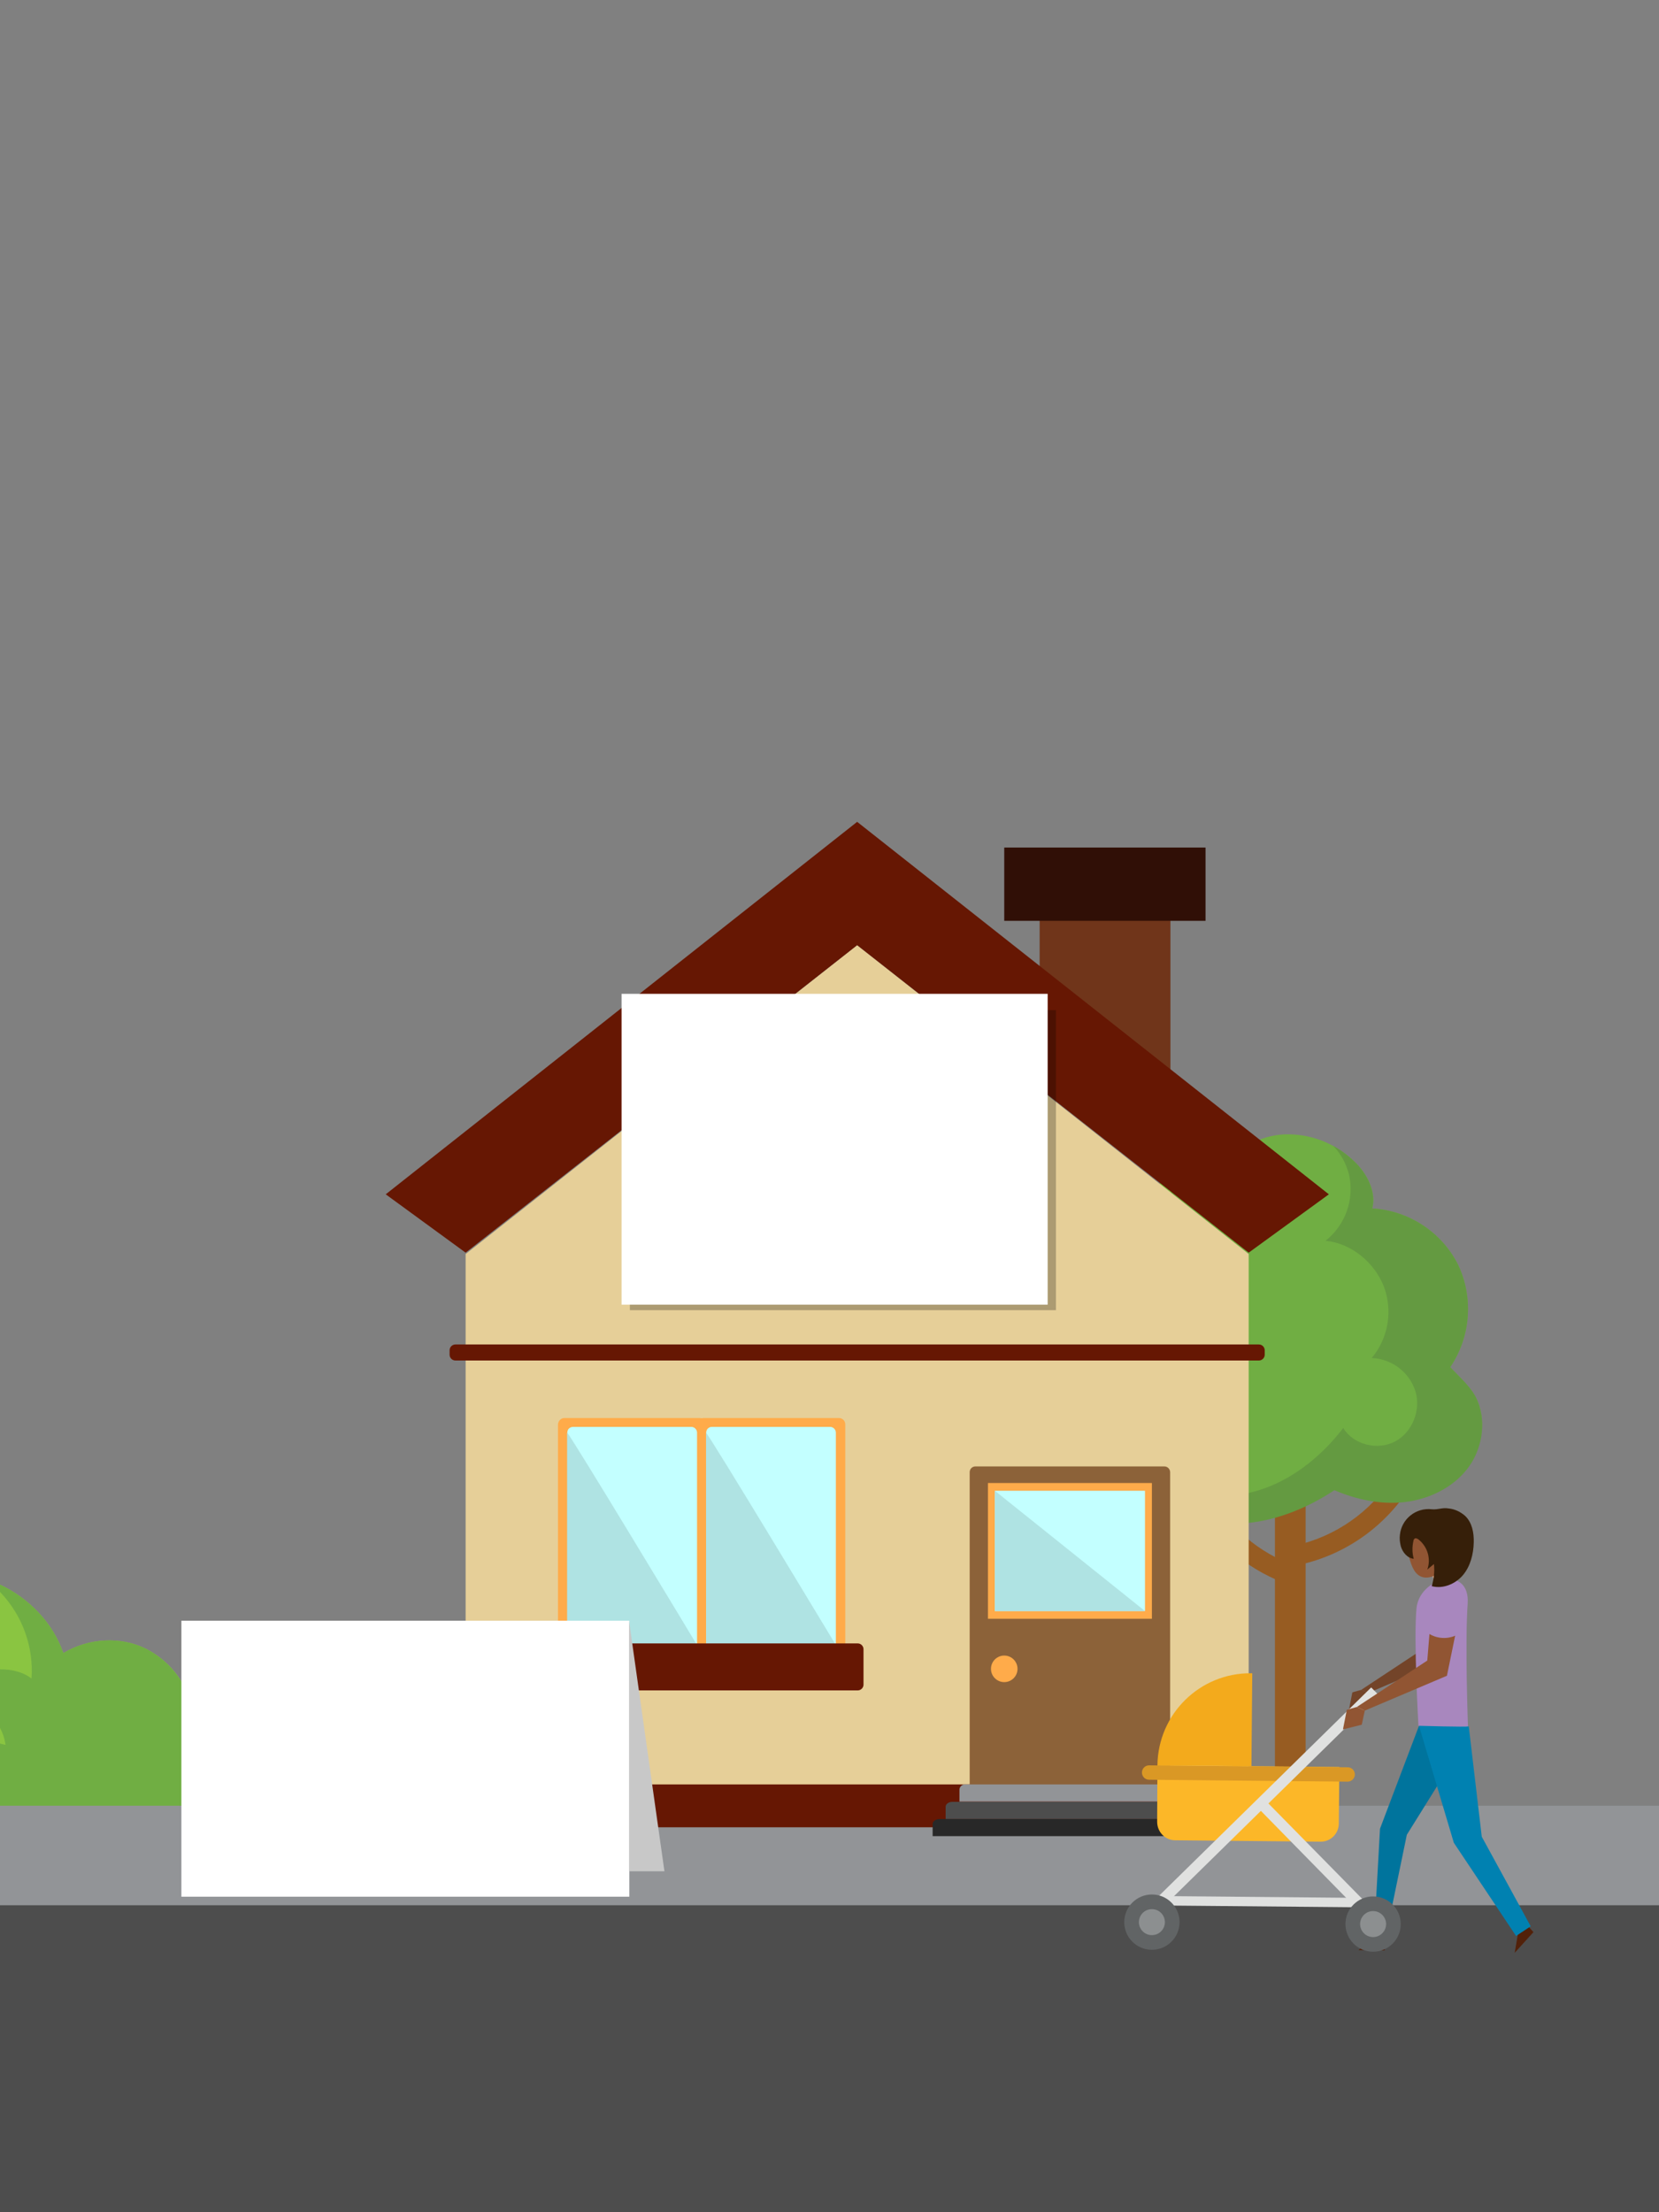 <?xml version="1.0" encoding="utf-8"?>
<!-- Generator: Adobe Illustrator 23.0.0, SVG Export Plug-In . SVG Version: 6.00 Build 0)  -->
<svg version="1.0" id="Calque_1" xmlns="http://www.w3.org/2000/svg" xmlns:xlink="http://www.w3.org/1999/xlink" x="0px" y="0px"
	 viewBox="0 0 600 800" style="enable-background:new 0 0 600 800;" xml:space="preserve">
<rect x="0" y="0" width="600" height="800" fill="#808080" stroke="none"/>
<style type="text/css">
	.st0{fill:#8AC541;}
	.st1{fill:#70AE43;}
	.st2{fill:#929497;}
	.st3{fill:#4D4D4D;}
	.st4{fill:#975C22;}
	.st5{fill:#649A41;}
	.st6{fill:#79C043;}
	.st7{fill:#70351A;}
	.st8{fill:#E6CF98;}
	.st9{fill:#661703;}
	.st10{fill:#FFAB4A;}
	.st11{fill:#C3FFFF;}
	.st12{fill:#AFE3E3;}
	.st13{fill:#8C6239;}
	.st14{fill:#282828;}
	.st15{fill:#6A6A6A;}
	.st16{fill:#D3D3D3;}
	.st17{opacity:0.5;fill:#D3D3D3;enable-background:new    ;}
	.st18{fill:none;stroke:#6A6A6A;stroke-width:2;stroke-miterlimit:10;}
	.st19{fill:#300F06;}
	.st20{fill:#52210A;}
	.st21{fill:#00749D;}
	.st22{fill:#734429;}
	.st23{fill:#EDAE84;}
	.st24{fill:#915533;}
	.st25{fill:#A887BE;}
	.st26{fill:#FCB728;}
	.st27{fill:#DA9825;}
	.st28{fill:#F3AA1C;}
	.st29{fill:#E0E1E0;}
	.st30{fill:#616465;}
	.st31{fill:#8C8F90;}
	.st32{fill:#0081B1;}
	.st33{fill:#361F09;}
	.st34{fill:#FFFFFF;}
	.st35{fill:#C8C8C8;}
	.st36{opacity:0.25;enable-background:new    ;}
</style>
<path class="st0" d="M93.9,632.5c-5.6-7.4-14.4-11.6-23.7-11.3c-1.3-10.7-7.7-20-17.3-24.9c-9.4-4.7-20.9-3.9-30,1.5
	c-3.8-11-12.5-19.9-23-24.8v89.4c4.1-0.1,8.2-0.3,12.3-0.5c29.5-1.7,57.3-7,86.7-2.9C101.6,649.9,99.7,640.1,93.9,632.5z"/>
<path class="st1" d="M93.8,632.5c-5.6-7.4-14.4-11.6-23.7-11.3c-1.2-10.7-7.7-20-17.2-24.9c-9.4-4.7-20.9-3.9-30,1.5
	c-3.8-11-12.5-19.9-23-24.8v2.6c0.1,0.1,0.2,0.2,0.3,0.3c7.9,8.3,12,19.6,11.2,31.1c-3.1-2.4-7.3-3.4-11.5-3.3v21
	c1.1,1.9,1.8,4.1,2.1,6.3c-0.7-0.2-1.4-0.3-2.1-0.5v31.8c4.1-0.1,8.2-0.3,12.3-0.5c29.5-1.7,57.3-7,86.6-2.9
	C101.5,649.9,99.6,640.1,93.8,632.5z"/>
<rect y="653" class="st2" width="600" height="36"/>
<rect y="689" class="st3" width="600" height="111"/>
<rect x="461.1" y="521.2" class="st4" width="11.1" height="131.4"/>
<path class="st4" d="M432.1,500.3l-7-1.6c-7.1,31,9.7,62.5,39.5,73.8c0.2-2.5,0.6-4.9,1.3-7.2C440.2,554.7,425.9,527.2,432.1,500.3z
	"/>
<path class="st4" d="M466.5,566.6c-0.4-2.4-0.8-4.7-1.2-7.1c30.8-5.1,51.7-34.1,46.6-64.9c-0.2-1.2-0.4-2.3-0.7-3.5l7-1.6
	c7.9,34.3-13.6,68.5-47.9,76.3C469.1,566.1,467.8,566.4,466.5,566.6z"/>
<path class="st1" d="M409.9,513.4c-2.1,1.2-4.8,1.2-6.9,0s-3.9-2.9-5.3-4.9c-7.5-10-10.6-23.5-6.6-35.4s17.1-21.5,29.5-21.3
	c-7-8.4-5.8-20.8,2.6-27.8c5.5-4.5,13-5.8,19.7-3.2c6.4-6.5,14.1-10.7,23.2-10.6c9.2,0.1,18,3.9,24.5,10.6
	c4.1,4.3,7.2,10.4,5.7,16.2c13.2,0.8,25,8.5,31,20.3c5.7,12,4.6,26.1-2.8,37.1c3.5,3.8,8,7.6,9.9,12.3c3.3,8,1.3,17.7-4.1,24.5
	S516.4,542,507.8,543s-17.4-0.9-25.4-4.3c-9.3,6.2-20.9,11-32,11.9s-22.8-2.1-31.3-9.4S407.7,524.3,409.9,513.4z"/>
<path class="st5" d="M534.4,506.7c-1.9-4.8-6.4-8.5-9.9-12.3c7.4-11,8.5-25.1,2.8-37.1c-6-11.8-17.8-19.5-31-20.3
	c1.4-5.8-1.6-11.9-5.7-16.2c-2.5-2.5-5.3-4.7-8.4-6.4c2.8,2.9,4.7,6.5,5.7,10.4c2,8.9-1.3,18.2-8.5,23.9c9.3,0.9,17.5,7.7,21,16.3
	c3.4,8.8,1.8,18.8-4.3,26.1c7.3,0.3,13.6,5.1,15.8,12c2.1,6.8-1.1,14.9-7.4,18.2s-15,1.2-18.7-4.9c-6.5,8.5-15,15.9-24.7,20.3
	s-20.9,5.7-31.2,3c-7.4-1.9-14.1-5.9-19.4-11.5c1.6,5.2,4.7,9.7,8.8,13.2c8.5,7.3,20.1,10.3,31.3,9.4s22.7-5.7,32-11.9
	c8,3.4,16.8,5.3,25.4,4.3c8.6-1,17.1-5,22.5-11.8S537.7,514.8,534.4,506.7z"/>
<path class="st6" d="M424.7,442.6c-2.3-5.6-1.9-11.9,1-17.3c1.1-2,2.7-3.6,4.5-5c-4.2,1.2-7.9,3.8-10.4,7.3
	c-5,7.4-4.7,17.2,0.9,24.1c-12.5-0.2-25.6,9.4-29.5,21.3c-3.3,9.7-1.7,20.6,3.1,29.8c-2.6-10.3-0.9-21.2,4.7-30.2
	c7.8-12.1,23.2-18.9,37.5-17C431.1,452.8,427,448.2,424.7,442.6z"/>
<rect x="376" y="329.5" class="st7" width="47.3" height="64.3"/>
<polygon class="st8" points="168.4,453.5 310,341.8 451.6,453.5 451.6,651.5 168.4,651.5 "/>
<path class="st9" d="M159.5,645.3h301c1.2,0,2.1,1,2.1,2.1v11.3c0,1.2-1,2.1-2.1,2.1h-301c-1.2,0-2.1-1-2.1-2.1v-11.3
	C157.4,646.3,158.4,645.3,159.5,645.3z"/>
<path class="st10" d="M254.4,512.8h49c1.3,0,2.3,1,2.3,2.3v83c0,1.3-1,2.3-2.3,2.3h-48.9c-1.3,0-2.3-1-2.3-2.3v-83
	C252.1,513.8,253.1,512.8,254.4,512.8z"/>
<path class="st11" d="M257.5,516h42.7c1.2,0,2.1,1,2.1,2.1v76.8c0,1.2-1,2.1-2.1,2.1h-42.7c-1.2,0-2.1-1-2.1-2.1v-76.8
	C255.4,516.9,256.3,516,257.5,516z"/>
<path class="st12" d="M255.4,594.9c0,1.2,1,2.1,2.1,2.1l0,0h42.7c1.2,0,2.1-1,2.1-2.1l0,0c0,0-47-78-47-76.8L255.4,594.9z"/>
<path class="st10" d="M204.1,512.8H253c1.3,0,2.3,1,2.3,2.3v83c0,1.3-1,2.3-2.3,2.3h-48.9c-1.3,0-2.3-1-2.3-2.3v-83
	C201.9,513.8,202.9,512.8,204.1,512.8z"/>
<path class="st11" d="M207.3,516H250c1.2,0,2.1,1,2.1,2.1v76.8c0,1.2-0.9,2.1-2.1,2.1h-42.7c-1.2,0-2.1-1-2.1-2.1v-76.8
	C205.1,516.9,206.1,516,207.3,516z"/>
<path class="st12" d="M205.1,594.9c0,1.2,0.9,2.1,2.1,2.1l0,0H250c1.2,0,2.1-1,2.1-2.1l0,0c0,0-47-78-47-76.8V594.9z"/>
<path class="st9" d="M197.3,594.3h112.9c1.2,0,2.1,1,2.1,2.1v12.8c0,1.2-1,2.1-2.1,2.1H197.3c-1.2,0-2.1-1-2.1-2.1v-12.8
	C195.1,595.2,196.1,594.3,197.3,594.3z"/>
<path class="st13" d="M352.8,530.3h68.3c1.2,0,2.1,1,2.1,2.1v113.4c0,1.2-1,2.1-2.1,2.1h-68.3c-1.2,0-2.1-1-2.1-2.1V532.4
	C350.7,531.2,351.6,530.3,352.8,530.3z"/>
<rect x="357.3" y="536.3" class="st10" width="59.3" height="49.1"/>
<rect x="359.8" y="539.1" class="st11" width="54.3" height="43.5"/>
<polygon class="st12" points="359.8,582.6 414.1,582.6 359.8,539.1 "/>
<circle class="st10" cx="363.2" cy="603.5" r="4.8"/>
<path class="st2" d="M347,651.5v-4.4c0.1-1.1,1.1-1.9,2.1-1.8h75.6c1.1-0.1,2,0.7,2.1,1.8v4.4H347z"/>
<path class="st3" d="M342,657.8v-4.4c0-1,1.1-1.8,2.4-1.8h85.2c1.3,0,2.4,0.8,2.4,1.8v4.4H342z"/>
<path class="st14" d="M337.3,664v-4.4c0-1,1.2-1.8,2.6-1.8h94c1.5,0,2.6,0.8,2.6,1.8v4.4H337.3z"/>
<path class="st9" d="M164.7,486.2h290.6c1.2,0,2.1,1,2.1,2.1v1.6c0,1.2-1,2.1-2.1,2.1H164.7c-1.2,0-2.1-1-2.1-2.1v-1.6
	C162.6,487.1,163.6,486.2,164.7,486.2z"/>
<path class="st15" d="M283.3,465.9v-63.6c0-14.8,12-26.8,26.7-26.8s26.8,12,26.8,26.7l0,0v63.6L283.3,465.9L283.3,465.9z"/>
<path class="st16" d="M332.5,461.7v-59.3c0-12.4-10.1-22.5-22.5-22.5s-22.5,10.1-22.5,22.5v59.3H332.5z"/>
<polygon class="st17" points="332.5,461.7 287.5,402.3 287.5,461.7 "/>
<line class="st18" x1="310" y1="379.8" x2="310" y2="462.6"/>
<line class="st18" x1="283.3" y1="421.2" x2="336.8" y2="421.2"/>
<polygon class="st9" points="310,297.2 480.6,431.9 451.6,453 310,341.8 168.4,453 139.5,431.9 "/>
<rect x="363.2" y="306.5" class="st19" width="72.8" height="26.5"/>
<polygon class="st20" points="497.8,700.2 491.3,705.2 500.8,705.3 500.7,699.2 "/>
<polygon class="st21" points="526,635.9 508.8,663.5 501.1,700.8 496.9,700.8 499.1,661.3 513.2,624.1 "/>
<polygon class="st22" points="516.2,578 514.7,596.3 492.3,611.1 494.9,612.2 520.9,601.1 525.6,578.1 "/>
<polygon class="st22" points="492.3,611.1 489.1,612 487.9,618.1 493.9,616.6 494.9,612.2 "/>
<polygon class="st20" points="549.3,697.5 547.8,706.2 554.6,698.7 550.7,694.4 "/>
<path class="st23" d="M524.3,561.7l2.5,12c-2.6,0.4-4.6,0.8-7.2,1.1c-0.9-3.5-2-6.1-2.9-9.6C518.8,563.9,522.2,563.1,524.3,561.7z"
	/>
<path class="st24" d="M509.8,563.8c0.8,2.7,1.9,5.7,4.6,6.5c2.3,0.7,4.7-0.5,6.6-1.8c2.5-1.5,4.7-3.5,6.4-6s2-5.6,0.9-8.4
	c-1.3-3-4.6-4.7-7.8-5.5C509.3,545.8,507.2,555,509.8,563.8z"/>
<path class="st25" d="M528.2,629l2.7-4.8c0,0-1.1-29.9-0.1-44.2s-17.4-9.7-18.5,1.6s0.7,42.5,0.7,42.5L528.2,629z"/>
<path class="st26" d="M418.6,638.4l65.8,0.6l0,0l-0.2,20.4c0,3.7-3,6.7-6.7,6.6l-52.4-0.5c-3.7,0-6.6-3-6.6-6.7L418.6,638.4
	L418.6,638.4L418.6,638.4z"/>
<path class="st27" d="M487.4,644.3l-71.8-0.7c-1.5,0-2.6-1.2-2.6-2.6l0,0l0,0c0-1.5,1.2-2.6,2.6-2.6l0,0l71.8,0.7
	c1.5,0,2.6,1.2,2.6,2.6l0,0l0,0C490,643.1,488.8,644.3,487.4,644.3L487.4,644.3z"/>
<path class="st28" d="M452.9,605.1h-0.4c-18.5-0.2-33.7,14.7-33.9,33.3l0,0l0,0l34,0.3L452.9,605.1z"/>
<rect x="398.2" y="649.8" transform="matrix(0.714 -0.701 0.701 0.714 -326.092 506.089)" class="st29" width="115.1" height="3.9"/>
<path class="st29" d="M497.4,691.5l-40.9-41.6c-1,0.8-2,1.6-2.9,2.5l41,41.8L497.4,691.5z"/>
<rect x="454" y="652.2" transform="matrix(9.074841e-03 -1 1 9.074841e-03 -236.184 1137.16)" class="st29" width="3.4" height="71.1"/>
<circle class="st30" cx="496.6" cy="695.8" r="10"/>
<circle class="st31" cx="496.6" cy="695.8" r="4.7"/>
<ellipse class="st30" cx="416.6" cy="695.1" rx="10" ry="10"/>
<ellipse class="st31" cx="416.6" cy="695.1" rx="4.7" ry="4.7"/>
<polygon class="st24" points="517.9,579.6 516.2,600.5 490.7,617.3 493.6,618.6 523.3,606 528.7,579.7 "/>
<path class="st32" d="M531.2,624.3c-0.8,0.3-18-0.2-18-0.2l12.6,42.3l22.5,33.7l5.3-3.5l-17.7-32.4L531.2,624.3z"/>
<path class="st25" d="M528.3,590.4c-3.5,2.5-8.2,2.6-11.8,0.2c-0.3-2.3-0.4-4.5-0.2-6.8c0-2.3,0.7-4.7,1.9-6.7c1.1-1.9,3.2-3,5.4-3
	c3,0.2,5.3,3.5,5.9,6.8S529.1,587,528.3,590.4z"/>
<polygon class="st24" points="490.7,617.3 487.1,618.3 485.7,625.4 492.5,623.7 493.6,618.6 "/>
<path class="st33" d="M517.9,545.8c-5.8-0.7-11,3.5-11.6,9.2c-0.2,1.4,0,2.8,0.3,4.1c0.6,2.2,2.4,4.4,4.7,4.6
	c-0.6-2.1-0.6-4.4-0.1-6.5c0-0.3,0.2-0.6,0.4-0.8c0.4-0.3,1,0,1.4,0.3c3.3,2.6,4.6,7,3.2,10.9l2.4-2c0.3,2.7,0,5.4-0.8,8
	c4.1,1.1,8.6-0.8,11.3-4s3.8-7.6,3.9-11.8c0.1-3.5-0.6-7.2-3.1-9.6c-1.7-1.5-3.8-2.5-6-2.7C521.6,545.1,520.2,546,517.9,545.8z"/>
<rect x="65.6" y="586.1" class="st34" width="162" height="99.8"/>
<polygon class="st35" points="227.5,586.1 240.3,676.7 227.5,676.7 "/>
<rect x="227.8" y="365.3" class="st36" width="154.1" height="108.5"/>
<rect x="224.8" y="359.4" class="st34" width="154.1" height="112.4"/>
</svg>
